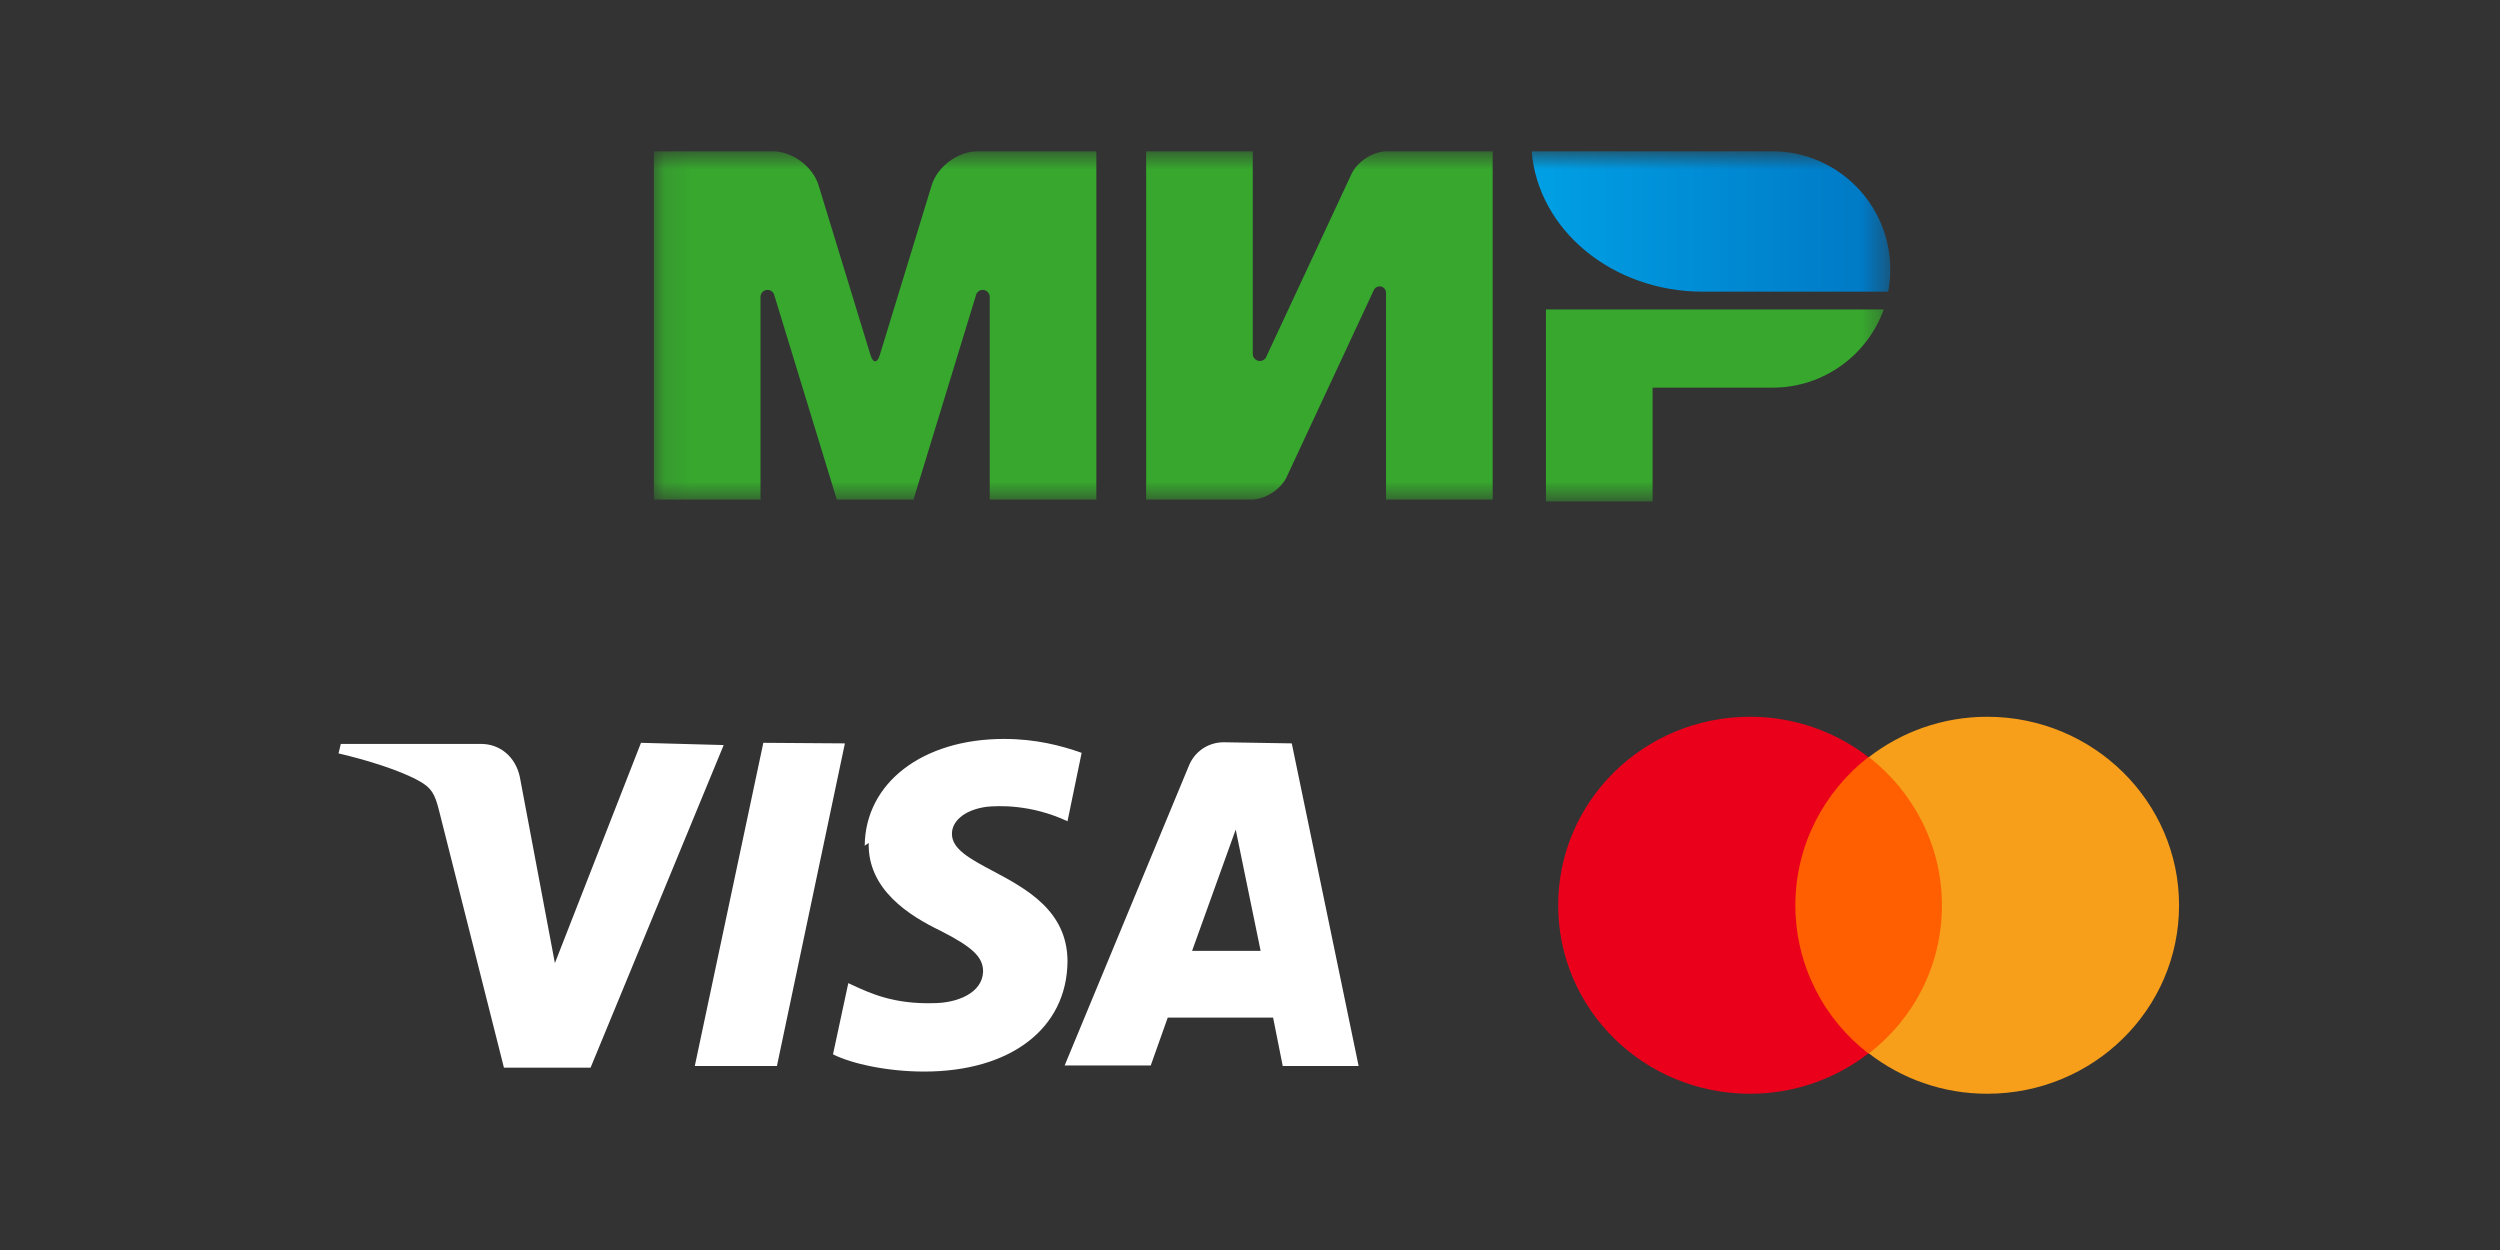 <svg width="96" height="48" viewBox="0 0 96 48" fill="none" xmlns="http://www.w3.org/2000/svg">
<rect x="0" y="0" width="96" height="48" fill="#333333" stroke="none"/>
<path fill-rule="evenodd" clip-rule="evenodd" d="M33.358 32.369C33.314 34.164 34.923 35.167 36.12 35.744C37.338 36.364 37.751 36.748 37.751 37.303C37.729 38.136 36.75 38.521 35.837 38.521C34.313 38.562 33.413 38.142 32.694 37.808L32.575 37.752L31.987 40.486C32.705 40.849 34.075 41.148 35.489 41.148C38.795 41.148 40.97 39.504 40.992 36.919C40.992 34.97 39.398 34.123 38.121 33.443C37.257 32.984 36.537 32.601 36.555 32.006C36.555 31.579 36.968 31.109 37.881 30.981C38.316 30.938 39.578 30.874 40.992 31.536L41.535 28.909C40.752 28.631 39.773 28.375 38.556 28.375C35.424 28.375 33.227 30.062 33.205 32.476L33.358 32.369ZM46.995 28.503C46.386 28.503 45.864 28.866 45.646 29.422L40.883 40.913H44.189L44.841 39.076H48.887L49.257 40.934H52.171L49.604 28.546L46.995 28.503ZM48.408 36.513L47.451 31.857L45.776 36.513H48.408ZM29.312 28.524L26.68 40.934H29.834L32.444 28.546L29.312 28.524ZM21.308 36.983L24.614 28.524L27.79 28.61L22.678 40.998H19.351L16.85 31.088C16.697 30.49 16.567 30.255 16.11 29.998C15.349 29.571 14.088 29.187 13 28.93L13.087 28.567H18.481C19.177 28.567 19.786 29.037 19.96 29.827L21.308 36.983Z" fill="white"/>
<path d="M74.979 29.072H68.532V40.452H74.979V29.072Z" fill="#FF5F00"/>
<path d="M68.942 34.762C68.942 32.45 70.046 30.399 71.745 29.072C70.497 28.107 68.921 27.524 67.202 27.524C63.129 27.524 59.834 30.761 59.834 34.762C59.834 38.763 63.129 42 67.202 42C68.921 42 70.497 41.417 71.745 40.452C70.046 39.145 68.942 37.074 68.942 34.762Z" fill="#EB001B"/>
<path d="M83.676 34.762C83.676 38.763 80.382 42 76.309 42C74.59 42 73.014 41.417 71.766 40.452C73.485 39.125 74.57 37.074 74.57 34.762C74.57 32.45 73.465 30.399 71.766 29.072C73.014 28.107 74.59 27.524 76.309 27.524C80.382 27.524 83.676 30.781 83.676 34.762Z" fill="#F79E1B"/>
<mask id="mask0_3819_19596" style="mask-type:luminance" maskUnits="userSpaceOnUse" x="25" y="5" width="48" height="15">
<path d="M72.602 5.81H25.109V19.252H72.602V5.81Z" fill="white"/>
</mask>
<g mask="url(#mask0_3819_19596)">
<path fill-rule="evenodd" clip-rule="evenodd" d="M59.364 11.883V19.253H63.459V14.886H68.099C70.051 14.871 71.711 13.623 72.336 11.883H59.364Z" fill="#37A72E"/>
<path fill-rule="evenodd" clip-rule="evenodd" d="M58.818 5.81C59.057 8.822 61.907 11.2 65.387 11.2C65.398 11.2 72.506 11.2 72.506 11.2C72.558 10.924 72.586 10.639 72.586 10.348C72.586 7.852 70.573 5.828 68.082 5.81L58.818 5.81Z" fill="url(#paint0_linear_3819_19596)"/>
<path fill-rule="evenodd" clip-rule="evenodd" d="M52.76 11.129L52.763 11.122C52.805 11.047 52.886 10.996 52.978 10.996C53.111 10.996 53.22 11.102 53.224 11.235L53.224 19.184H57.318V5.81H53.224C52.704 5.827 52.118 6.208 51.9 6.676L48.642 13.663C48.633 13.691 48.621 13.718 48.605 13.742L48.604 13.744C48.554 13.815 48.472 13.862 48.379 13.862C48.228 13.862 48.106 13.739 48.106 13.589V5.81H44.012V19.184H48.106V19.183C48.619 19.156 49.192 18.779 49.407 18.318L52.751 11.147C52.754 11.141 52.757 11.135 52.76 11.129Z" fill="#37A72E"/>
<path fill-rule="evenodd" clip-rule="evenodd" d="M37.471 11.357L35.078 19.184H32.133L29.738 11.352C29.715 11.227 29.605 11.132 29.473 11.132C29.324 11.132 29.203 11.253 29.203 11.402V11.405V19.184H25.109V5.81H28.624H29.67C30.424 5.81 31.213 6.394 31.433 7.114L33.426 13.632C33.525 13.956 33.686 13.956 33.785 13.632L35.777 7.114C35.997 6.394 36.787 5.81 37.54 5.81H38.586H42.1V19.184H38.006V11.405V11.402C38.006 11.253 37.885 11.132 37.736 11.132C37.603 11.132 37.492 11.23 37.471 11.357Z" fill="#37A72E"/>
</g>
<defs>
<linearGradient id="paint0_linear_3819_19596" x1="58.818" y1="8.505" x2="72.586" y2="8.505" gradientUnits="userSpaceOnUse">
<stop stop-color="#00A0E5"/>
<stop offset="1" stop-color="#0077C3"/>
</linearGradient>
</defs>
</svg>
